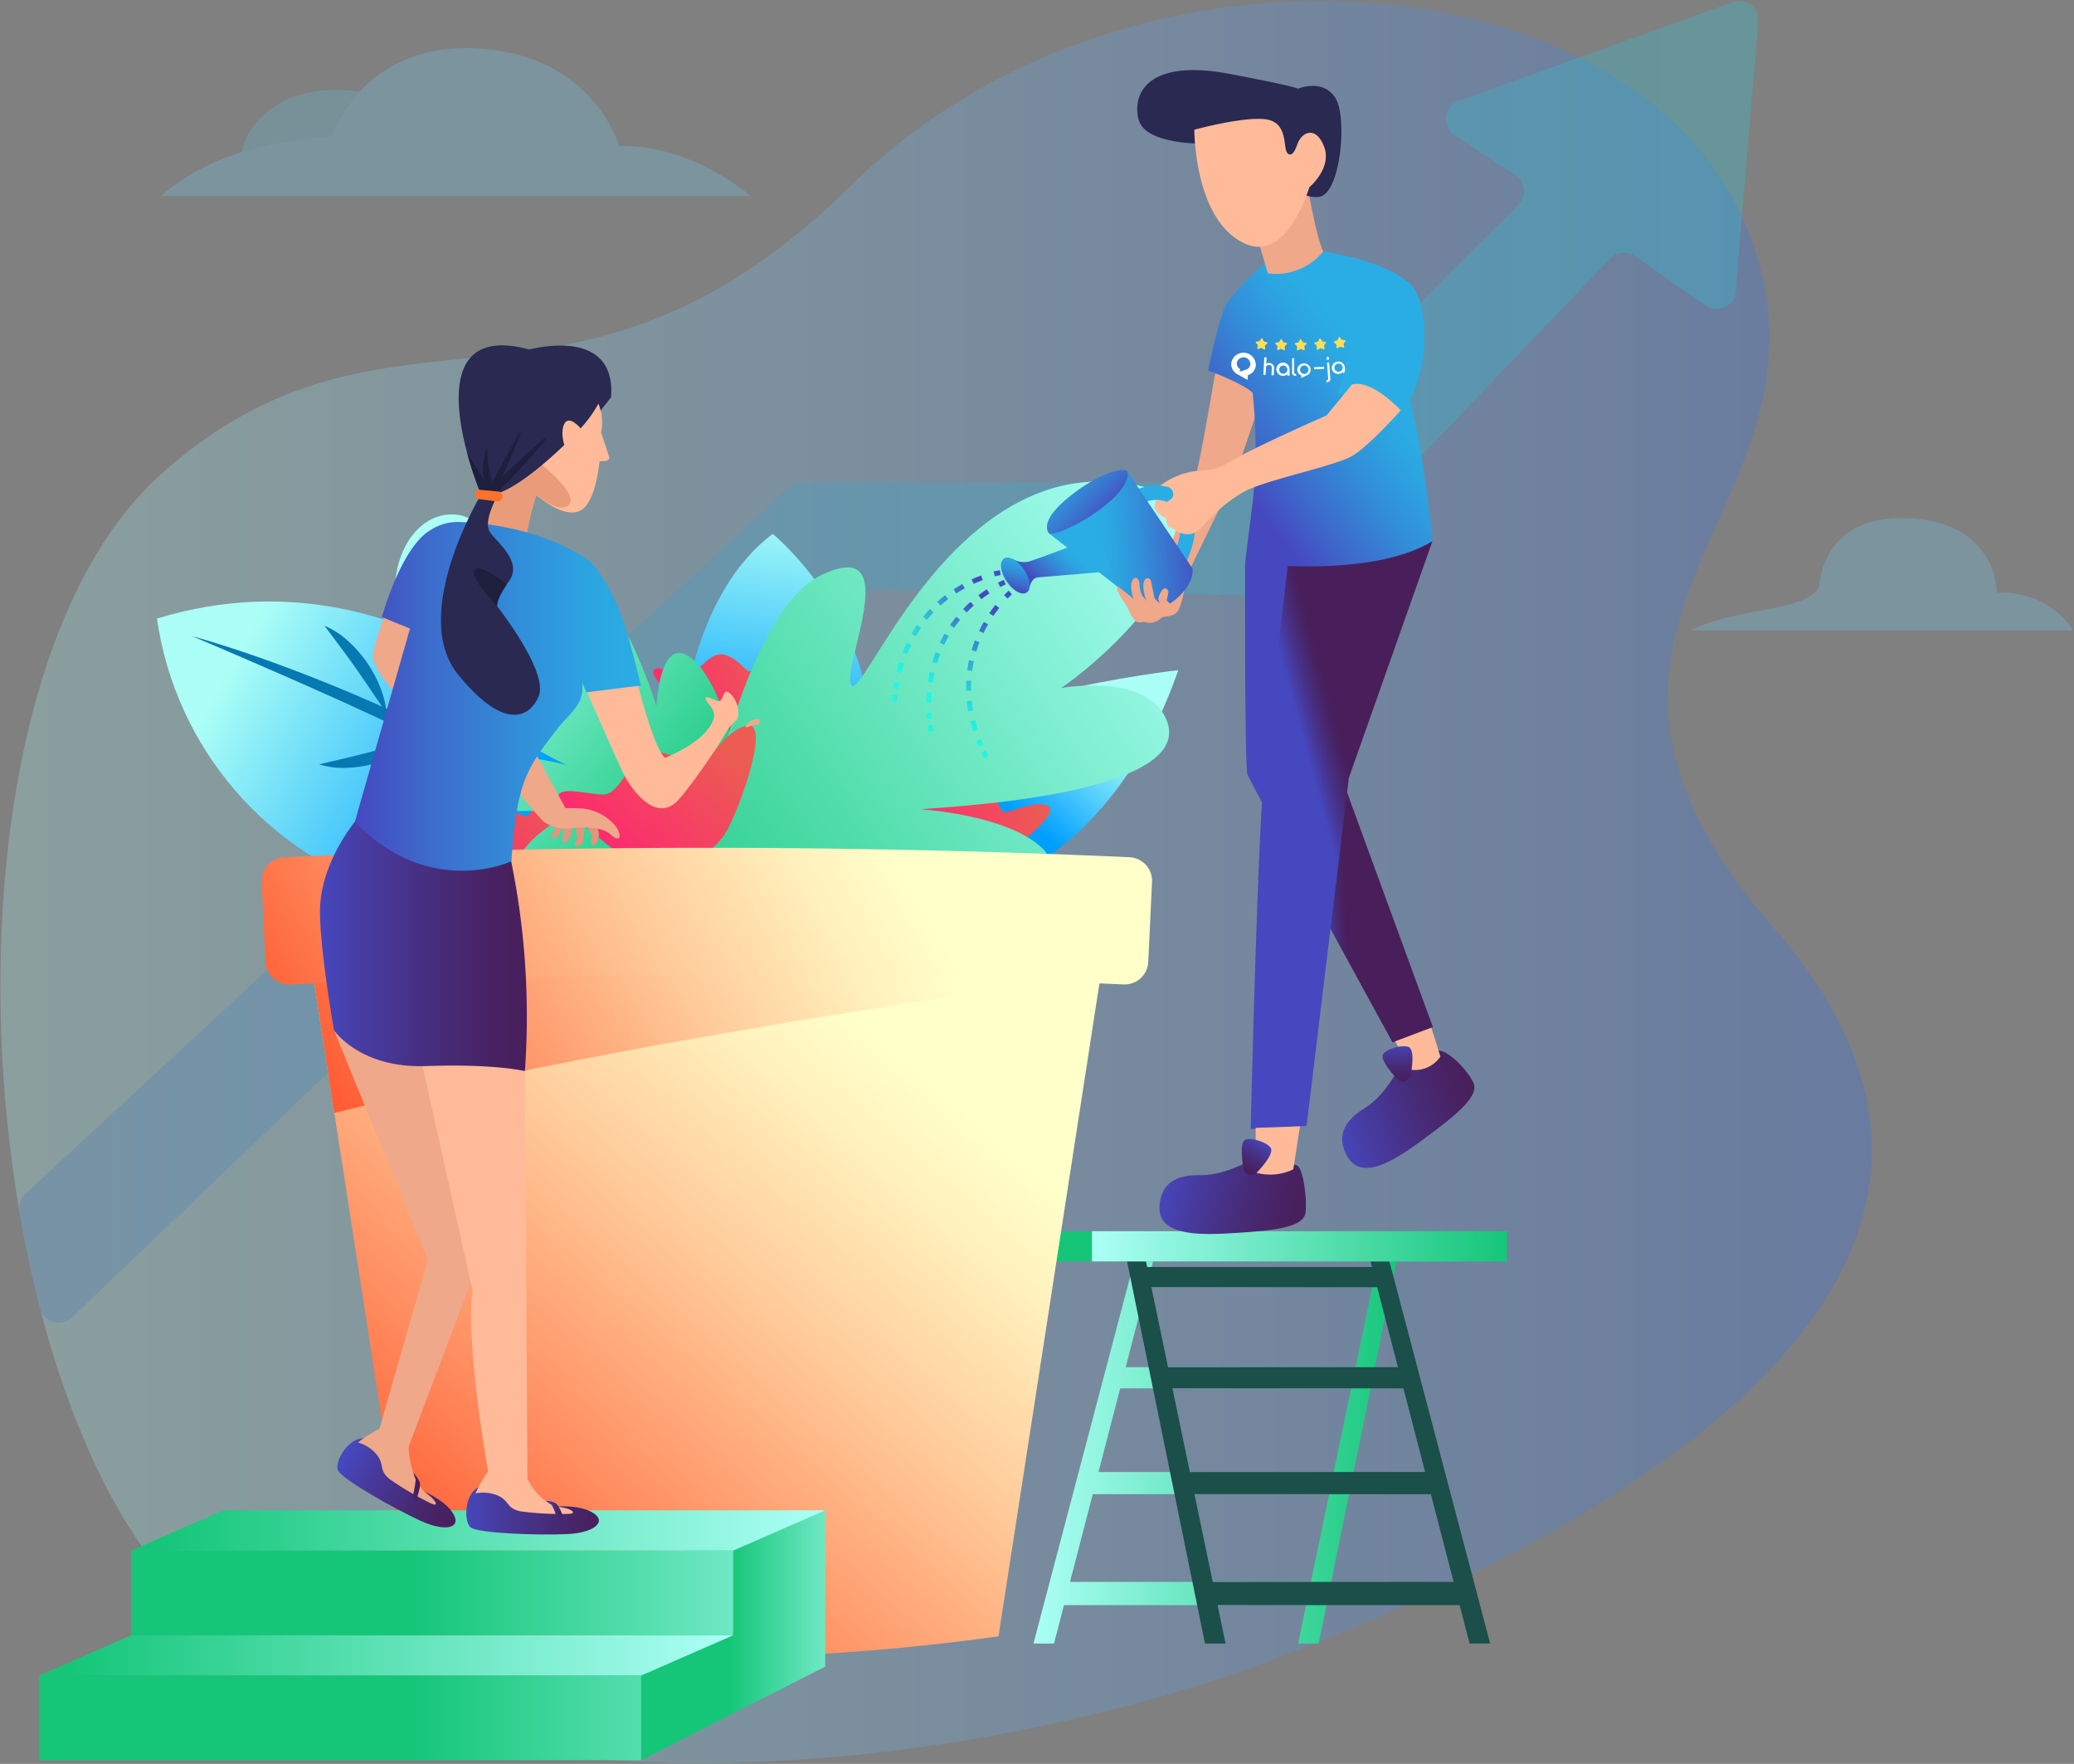<svg xmlns="http://www.w3.org/2000/svg" width="421" height="358" viewBox="0 0 421 358">
    <rect x="0" y="0" width="421" height="358" fill="#808080" stroke="none"/>
    <defs>
        <linearGradient id="a" x1="0%" y1="50%" y2="50%">
            <stop offset="0%" stop-color="#ACFFF6"/>
            <stop offset="20.578%" stop-color="#8CDDF7"/>
            <stop offset="100%" stop-color="#155CFB"/>
        </linearGradient>
        <linearGradient id="b" x1="0%" y1="49.999%" y2="49.999%">
            <stop offset="0%" stop-color="#466EBF"/>
            <stop offset="26.479%" stop-color="#3792CC"/>
            <stop offset="58.039%" stop-color="#28B6D9"/>
            <stop offset="83.677%" stop-color="#1FCDE1"/>
            <stop offset="100%" stop-color="#1CD5E4"/>
        </linearGradient>
        <linearGradient id="c" x1="0%" y1="50%" y2="50%">
            <stop offset="0%" stop-color="#ACFFF6"/>
            <stop offset="14.365%" stop-color="#96F7E4"/>
            <stop offset="100%" stop-color="#15C679"/>
        </linearGradient>
        <linearGradient id="d" x1="-14.109%" x2="1.814%" y1="50%" y2="50%">
            <stop offset="0%" stop-color="#ACFFF6"/>
            <stop offset="14.365%" stop-color="#96F7E4"/>
            <stop offset="100%" stop-color="#15C679"/>
        </linearGradient>
        <linearGradient id="e" x1="0%" y1="50%" y2="50%">
            <stop offset="0%" stop-color="#ACFFF6"/>
            <stop offset="14.365%" stop-color="#96F7E4"/>
            <stop offset="100%" stop-color="#15C679"/>
        </linearGradient>
        <linearGradient id="f" x1="56.792%" x2="50.477%" y1="-7.336%" y2="72.635%">
            <stop offset="0%" stop-color="#ACFFF6"/>
            <stop offset="24.673%" stop-color="#81E7F8"/>
            <stop offset="100%" stop-color="#009EFF"/>
        </linearGradient>
        <linearGradient id="g" x1="15.474%" x2="79.538%" y1="31.381%" y2="64.744%">
            <stop offset="0%" stop-color="#ACFFF6"/>
            <stop offset="24.673%" stop-color="#81E7F8"/>
            <stop offset="100%" stop-color="#009EFF"/>
        </linearGradient>
        <linearGradient id="h" x1="83.253%" x2="48.927%" y1="26.487%" y2="48.303%">
            <stop offset="0%" stop-color="#ACFFF6"/>
            <stop offset="24.673%" stop-color="#81E7F8"/>
            <stop offset="100%" stop-color="#009EFF"/>
        </linearGradient>
        <linearGradient id="i" x1="86.938%" x2=".896%" y1="28.153%" y2="68.064%">
            <stop offset="0%" stop-color="#EC5C53"/>
            <stop offset="100%" stop-color="#FF2274"/>
        </linearGradient>
        <linearGradient id="j" x1="80.394%" x2="21.503%" y1="9.579%" y2="105.12%">
            <stop offset="0%" stop-color="#EC5C53"/>
            <stop offset="100%" stop-color="#FF2274"/>
        </linearGradient>
        <linearGradient id="k" x1="90.478%" x2="-14.998%" y1="37.757%" y2="57.7%">
            <stop offset="0%" stop-color="#EC5C53"/>
            <stop offset="100%" stop-color="#FF2274"/>
        </linearGradient>
        <linearGradient id="l" x1="11.115%" x2="82.558%" y1="29.774%" y2="88.257%">
            <stop offset="0%" stop-color="#ACFFF6"/>
            <stop offset="14.365%" stop-color="#96F7E4"/>
            <stop offset="100%" stop-color="#15C679"/>
        </linearGradient>
        <linearGradient id="m" x1="97.678%" x2="-32.178%" y1="32.053%" y2="94.425%">
            <stop offset="0%" stop-color="#ACFFF6"/>
            <stop offset="14.365%" stop-color="#96F7E4"/>
            <stop offset="100%" stop-color="#15C679"/>
        </linearGradient>
        <linearGradient id="n" x1="73.483%" x2="1.052%" y1="17.035%" y2="94.472%">
            <stop offset="0%" stop-color="#FFFFCA"/>
            <stop offset="11.534%" stop-color="#FFF1BD"/>
            <stop offset="33.502%" stop-color="#FFCB9A"/>
            <stop offset="63.611%" stop-color="#FF8E61"/>
            <stop offset="100%" stop-color="#FF3B15"/>
        </linearGradient>
        <linearGradient id="o" x1="84.431%" x2="10.397%" y1="20.484%" y2="83.101%">
            <stop offset="0%" stop-color="#EC5C53"/>
            <stop offset="100%" stop-color="#FF2274"/>
        </linearGradient>
        <linearGradient id="p" x1="83.032%" x2="-15.832%" y1="43.554%" y2="57.095%">
            <stop offset="0%" stop-color="#FFFFCA"/>
            <stop offset="11.534%" stop-color="#FFF1BD"/>
            <stop offset="33.502%" stop-color="#FFCB9A"/>
            <stop offset="63.611%" stop-color="#FF8E61"/>
            <stop offset="100%" stop-color="#FF3B15"/>
        </linearGradient>
        <linearGradient id="q" x1="74.871%" x2="-20.478%" y1="47.852%" y2="56.326%">
            <stop offset="0%" stop-color="#FFFFCA"/>
            <stop offset="11.534%" stop-color="#FFF1BD"/>
            <stop offset="33.502%" stop-color="#FFCB9A"/>
            <stop offset="63.611%" stop-color="#FF8E61"/>
            <stop offset="100%" stop-color="#FF3B15"/>
        </linearGradient>
        <linearGradient id="r" x1="37.304%" x2="50.725%" y1="52.211%" y2="50.346%">
            <stop offset="0%" stop-color="#4648BF"/>
            <stop offset="24.896%" stop-color="#473A9E"/>
            <stop offset="57.137%" stop-color="#472C7A"/>
            <stop offset="83.329%" stop-color="#482263"/>
            <stop offset="100%" stop-color="#481F5B"/>
        </linearGradient>
        <linearGradient id="s" x1="44.467%" x2="56.576%" y1="51.934%" y2="41.485%">
            <stop offset="0%" stop-color="#4648BF"/>
            <stop offset="24.896%" stop-color="#473A9E"/>
            <stop offset="57.137%" stop-color="#472C7A"/>
            <stop offset="83.329%" stop-color="#482263"/>
            <stop offset="100%" stop-color="#481F5B"/>
        </linearGradient>
        <linearGradient id="t" x1="25.354%" x2="70.174%" y1="81.246%" y2="32.569%">
            <stop offset="0%" stop-color="#4648BF"/>
            <stop offset="25.427%" stop-color="#3D6ACB"/>
            <stop offset="57.44%" stop-color="#328ED9"/>
            <stop offset="83.447%" stop-color="#2CA5E1"/>
            <stop offset="100%" stop-color="#2AADE4"/>
        </linearGradient>
        <linearGradient id="u" x1="76.238%" x2="12.825%" y1="53.571%" y2="1.387%">
            <stop offset="0%" stop-color="#4648BF"/>
            <stop offset="25.427%" stop-color="#3D6ACB"/>
            <stop offset="57.44%" stop-color="#328ED9"/>
            <stop offset="83.447%" stop-color="#2CA5E1"/>
            <stop offset="100%" stop-color="#2AADE4"/>
        </linearGradient>
        <linearGradient id="v" x1="103.259%" x2="32.388%" y1="35.745%" y2="40.152%">
            <stop offset="0%" stop-color="#4648BF"/>
            <stop offset="25.427%" stop-color="#3D6ACB"/>
            <stop offset="57.44%" stop-color="#328ED9"/>
            <stop offset="83.447%" stop-color="#2CA5E1"/>
            <stop offset="100%" stop-color="#2AADE4"/>
        </linearGradient>
        <linearGradient id="w" x1="14.662%" x2="65.129%" y1="70.435%" y2="42.667%">
            <stop offset="0%" stop-color="#4648BF"/>
            <stop offset="25.427%" stop-color="#3D6ACB"/>
            <stop offset="57.44%" stop-color="#328ED9"/>
            <stop offset="83.447%" stop-color="#2CA5E1"/>
            <stop offset="100%" stop-color="#2AADE4"/>
        </linearGradient>
        <linearGradient id="x" x1="40.807%" x2="60.102%" y1="88.373%" y2="7.686%">
            <stop offset="0%" stop-color="#4648BF"/>
            <stop offset="25.427%" stop-color="#3D6ACB"/>
            <stop offset="57.44%" stop-color="#328ED9"/>
            <stop offset="83.447%" stop-color="#2CA5E1"/>
            <stop offset="100%" stop-color="#2AADE4"/>
        </linearGradient>
        <linearGradient id="y" x1="3.756%" x2="99.512%" y1="44.36%" y2="55.93%">
            <stop offset="0%" stop-color="#4648BF"/>
            <stop offset="24.896%" stop-color="#473A9E"/>
            <stop offset="57.137%" stop-color="#472C7A"/>
            <stop offset="83.329%" stop-color="#482263"/>
            <stop offset="100%" stop-color="#481F5B"/>
        </linearGradient>
        <linearGradient id="z" x1="63.31%" x2="16.986%" y1="3.052%" y2="88.593%">
            <stop offset="0%" stop-color="#4648BF"/>
            <stop offset="24.896%" stop-color="#473A9E"/>
            <stop offset="57.137%" stop-color="#472C7A"/>
            <stop offset="83.329%" stop-color="#482263"/>
            <stop offset="100%" stop-color="#481F5B"/>
        </linearGradient>
        <linearGradient id="A" x1="-3.173%" x2="99.654%" y1="65.506%" y2="33.216%">
            <stop offset="0%" stop-color="#4648BF"/>
            <stop offset="24.896%" stop-color="#473A9E"/>
            <stop offset="57.137%" stop-color="#472C7A"/>
            <stop offset="83.329%" stop-color="#482263"/>
            <stop offset="100%" stop-color="#481F5B"/>
        </linearGradient>
        <linearGradient id="B" x1="50.15%" x2="49.706%" y1="-3.02%" y2="100.747%">
            <stop offset="0%" stop-color="#4648BF"/>
            <stop offset="24.896%" stop-color="#473A9E"/>
            <stop offset="57.137%" stop-color="#472C7A"/>
            <stop offset="83.329%" stop-color="#482263"/>
            <stop offset="100%" stop-color="#481F5B"/>
        </linearGradient>
        <linearGradient id="C" x1="0%" x2="100.116%" y1="50%" y2="50%">
            <stop offset="0%" stop-color="#4648BF"/>
            <stop offset="24.896%" stop-color="#473A9E"/>
            <stop offset="57.137%" stop-color="#472C7A"/>
            <stop offset="83.329%" stop-color="#482263"/>
            <stop offset="100%" stop-color="#481F5B"/>
        </linearGradient>
        <linearGradient id="D" x1="0%" y1="49.991%" y2="49.991%">
            <stop offset="0%" stop-color="#4648BF"/>
            <stop offset="25.427%" stop-color="#3D6ACB"/>
            <stop offset="57.44%" stop-color="#328ED9"/>
            <stop offset="83.447%" stop-color="#2CA5E1"/>
            <stop offset="100%" stop-color="#2AADE4"/>
        </linearGradient>
        <linearGradient id="E" x1="130.797%" x2="53.878%" y1="50.001%" y2="50.001%">
            <stop offset="0%" stop-color="#ACFFF6"/>
            <stop offset="14.365%" stop-color="#96F7E4"/>
            <stop offset="100%" stop-color="#15C679"/>
        </linearGradient>
        <linearGradient id="F" x1="99.173%" x2="4.765%" y1="50.005%" y2="50.005%">
            <stop offset="0%" stop-color="#ACFFF6"/>
            <stop offset="14.365%" stop-color="#96F7E4"/>
            <stop offset="100%" stop-color="#15C679"/>
        </linearGradient>
        <linearGradient id="G" x1="99.173%" x2="4.765%" y1="49.999%" y2="49.999%">
            <stop offset="0%" stop-color="#ACFFF6"/>
            <stop offset="14.365%" stop-color="#96F7E4"/>
            <stop offset="100%" stop-color="#15C679"/>
        </linearGradient>
        <linearGradient id="H" x1="0%" y1="50%" y2="50%">
            <stop offset="0%" stop-color="#4648BF"/>
            <stop offset="24.896%" stop-color="#473A9E"/>
            <stop offset="57.137%" stop-color="#472C7A"/>
            <stop offset="83.329%" stop-color="#482263"/>
            <stop offset="100%" stop-color="#481F5B"/>
        </linearGradient>
        <linearGradient id="I" x1="3.835%" x2="103.371%" y1="31.259%" y2="70.082%">
            <stop offset="0%" stop-color="#4648BF"/>
            <stop offset="24.896%" stop-color="#473A9E"/>
            <stop offset="57.137%" stop-color="#472C7A"/>
            <stop offset="83.329%" stop-color="#482263"/>
            <stop offset="100%" stop-color="#481F5B"/>
        </linearGradient>
        <linearGradient id="J" x1="0%" y1="50.038%" y2="50.038%">
            <stop offset="0%" stop-color="#4648BF"/>
            <stop offset="24.896%" stop-color="#473A9E"/>
            <stop offset="57.137%" stop-color="#472C7A"/>
            <stop offset="83.329%" stop-color="#482263"/>
            <stop offset="100%" stop-color="#481F5B"/>
        </linearGradient>
        <linearGradient id="K" x1="-111.84%" x2="60.632%" y1="50%" y2="50%">
            <stop offset="0%" stop-color="#4648BF"/>
            <stop offset="24.896%" stop-color="#473A9E"/>
            <stop offset="57.137%" stop-color="#472C7A"/>
            <stop offset="83.329%" stop-color="#482263"/>
            <stop offset="100%" stop-color="#481F5B"/>
        </linearGradient>
        <linearGradient id="L" x1="130.797%" x2="53.878%" y1="50%" y2="50%">
            <stop offset="0%" stop-color="#ACFFF6"/>
            <stop offset="14.365%" stop-color="#96F7E4"/>
            <stop offset="100%" stop-color="#15C679"/>
        </linearGradient>
        <linearGradient id="M" x1="106.501%" x2="-2104.599%" y1="16.407%" y2="1294.506%">
            <stop offset="0%" stop-color="#4648BF"/>
            <stop offset="24.368%" stop-color="#3B80CB"/>
            <stop offset="49.306%" stop-color="#31B3D6"/>
            <stop offset="71.147%" stop-color="#29D7DD"/>
            <stop offset="88.782%" stop-color="#25EEE2"/>
            <stop offset="100%" stop-color="#23F6E4"/>
        </linearGradient>
        <linearGradient id="N" x1="101.119%" x2="3.47%" y1="10.404%" y2="82.905%">
            <stop offset="0%" stop-color="#4648BF"/>
            <stop offset="24.368%" stop-color="#3B80CB"/>
            <stop offset="49.306%" stop-color="#31B3D6"/>
            <stop offset="71.147%" stop-color="#29D7DD"/>
            <stop offset="88.782%" stop-color="#25EEE2"/>
            <stop offset="100%" stop-color="#23F6E4"/>
        </linearGradient>
        <linearGradient id="O" x1="2199.993%" x2="-11.107%" y1="-1193.482%" y2="84.616%">
            <stop offset="0%" stop-color="#4648BF"/>
            <stop offset="24.368%" stop-color="#3B80CB"/>
            <stop offset="49.306%" stop-color="#31B3D6"/>
            <stop offset="71.147%" stop-color="#29D7DD"/>
            <stop offset="88.782%" stop-color="#25EEE2"/>
            <stop offset="100%" stop-color="#23F6E4"/>
        </linearGradient>
        <linearGradient id="P" x1="97.327%" x2="-1763.181%" y1="4.464%" y2="1750.794%">
            <stop offset="0%" stop-color="#4648BF"/>
            <stop offset="24.368%" stop-color="#3B80CB"/>
            <stop offset="49.306%" stop-color="#31B3D6"/>
            <stop offset="71.147%" stop-color="#29D7DD"/>
            <stop offset="88.782%" stop-color="#25EEE2"/>
            <stop offset="100%" stop-color="#23F6E4"/>
        </linearGradient>
        <linearGradient id="Q" x1="72.262%" x2="29.638%" y1="3.56%" y2="89.618%">
            <stop offset="0%" stop-color="#4648BF"/>
            <stop offset="24.368%" stop-color="#3B80CB"/>
            <stop offset="49.306%" stop-color="#31B3D6"/>
            <stop offset="71.147%" stop-color="#29D7DD"/>
            <stop offset="88.782%" stop-color="#25EEE2"/>
            <stop offset="100%" stop-color="#23F6E4"/>
        </linearGradient>
        <linearGradient id="R" x1="1858.917%" x2="-1.591%" y1="-1648.761%" y2="97.569%">
            <stop offset="0%" stop-color="#4648BF"/>
            <stop offset="24.368%" stop-color="#3B80CB"/>
            <stop offset="49.306%" stop-color="#31B3D6"/>
            <stop offset="71.147%" stop-color="#29D7DD"/>
            <stop offset="88.782%" stop-color="#25EEE2"/>
            <stop offset="100%" stop-color="#23F6E4"/>
        </linearGradient>
        <linearGradient id="S" x1="80.842%" x2="-1145.155%" y1="-7.896%" y2="2226.5%">
            <stop offset="0%" stop-color="#4648BF"/>
            <stop offset="24.368%" stop-color="#3B80CB"/>
            <stop offset="49.306%" stop-color="#31B3D6"/>
            <stop offset="71.147%" stop-color="#29D7DD"/>
            <stop offset="88.782%" stop-color="#25EEE2"/>
            <stop offset="100%" stop-color="#23F6E4"/>
        </linearGradient>
        <linearGradient id="T" x1="56.723%" x2="45.358%" y1="-3.829%" y2="96.866%">
            <stop offset="0%" stop-color="#4648BF"/>
            <stop offset="24.368%" stop-color="#3B80CB"/>
            <stop offset="49.306%" stop-color="#31B3D6"/>
            <stop offset="71.147%" stop-color="#29D7DD"/>
            <stop offset="88.782%" stop-color="#25EEE2"/>
            <stop offset="100%" stop-color="#23F6E4"/>
        </linearGradient>
        <linearGradient id="U" x1="1241.741%" x2="15.745%" y1="-2123.251%" y2="111.145%">
            <stop offset="0%" stop-color="#4648BF"/>
            <stop offset="24.368%" stop-color="#3B80CB"/>
            <stop offset="49.306%" stop-color="#31B3D6"/>
            <stop offset="71.147%" stop-color="#29D7DD"/>
            <stop offset="88.782%" stop-color="#25EEE2"/>
            <stop offset="100%" stop-color="#23F6E4"/>
        </linearGradient>
    </defs>
    <g fill="none" fill-rule="evenodd">
        <path d="M-14-4h447v363H-14z"/>
        <path fill="url(#a)" fill-rule="nonzero" d="M259.572 336.435C196.654 360.537 78.66 375.125 32.9 319.309c-9.75-11.886-17.503-28.466-23.02-47.38a235.775 235.775 0 0 1-6.291-28.175c-9.101-55.917-.903-120.842 29.31-147.71 46.599-41.443 83.04-2.537 139.82-58.353C213.737-2.636 279.083-8.98 320.508 11.673c14.834 7.383 26.604 18.242 33.086 32.246.458 1.003.903 2.03 1.31 3.07 22.028 55.817-50.437 77.61 5.084 141.24 62.919 72.093-37.497 124.103-100.416 148.206z" opacity=".25"/>
        <path fill="url(#b)" fill-rule="nonzero" d="M351.714.43a3.913 3.913 0 0 1 3.704.574 3.896 3.896 0 0 1 1.515 3.422l-3.339 39.493-1.293 15.226a3.9 3.9 0 0 1-2.242 3.204 3.913 3.913 0 0 1-3.9-.346l-14.246-10.012a3.913 3.913 0 0 0-5.073.493l-64.449 67.256a3.91 3.91 0 0 1-2.885 1.204l-88.575-1.406a3.911 3.911 0 0 0-2.765 1.083L14.626 267.393a3.915 3.915 0 0 1-3.77.941 3.906 3.906 0 0 1-2.721-2.767 239.709 239.709 0 0 1-4.201-19.73 3.909 3.909 0 0 1 1.203-3.516L159.939 98.988a3.911 3.911 0 0 1 2.657-1.041H250.1a3.91 3.91 0 0 0 2.762-1.142l55.337-55.227a3.895 3.895 0 0 0-.599-6.004l-12.336-8.187a3.896 3.896 0 0 1 .836-6.914l24.409-8.8L351.714.43z" opacity=".25"/>
        <path fill="#6ED2F9" fill-rule="nonzero" d="M343.042 127.968h77.751s-4.185-8.033-15.454-7.712c0 0 .268-14.407-18.35-15.101-17.225-.643-17.708 13.655-17.708 13.655-1.246 5.224-17.455 4.504-26.239 9.158z" opacity=".25"/>
        <path fill="url(#c)" fill-rule="nonzero" d="M215.979 325.772h49.139l-1.624 7.8h4.174l16.876-82.774h-3.817l-1.323 6.354h-45.629l1.648-6.354h-3.817l-21.824 82.774h4.174l2.023-7.8zm11.41-43.996h46.888l-3.536 16.986h-47.757l4.405-16.986zm51.16-20.52l-3.378 16.227h-46.668l4.208-16.228h45.839zm-61.348 59.802l4.617-17.8h47.987l-3.706 17.8h-48.898z"/>
        <path fill="#1B4F4A" fill-rule="nonzero" d="M298.313 333.572h4.174l-21.824-82.774h-3.817l1.647 6.354h-45.628l-1.323-6.354h-3.817l16.876 82.774h4.174l-1.624-7.8h49.14l2.022 7.8zm-9.028-34.81h-47.757l-3.536-16.986h46.888l4.405 16.986zm-9.727-37.507l4.208 16.228h-46.668l-3.379-16.228h45.839zm-33.388 59.803l-3.706-17.8h47.987l4.617 17.8H246.17z"/>
        <path fill="url(#d)" fill-rule="nonzero" d="M212.786 249.886h84.246v6.127h-84.246z"/>
        <path fill="url(#e)" fill-rule="nonzero" d="M221.668 249.886h84.246v6.127h-84.246z"/>
        <path fill="url(#f)" fill-rule="nonzero" d="M138.387 148.037s1.68-27.104 18.479-39.678c0 0 19.878 16.207 19.878 41.354 0 25.148-38.357-1.676-38.357-1.676z"/>
        <path fill="url(#g)" fill-rule="nonzero" d="M124.669 158.236s-37.798-49.458-92.813-32.692c3.787 26.27 22.442 47.991 47.876 55.744 44.097 14.25 44.937-23.052 44.937-23.052z"/>
        <path fill="#0679B2" fill-rule="nonzero" d="M38.995 129.106c7.792 2.185 15.428 4.88 22.973 7.796a321.255 321.255 0 0 1 22.29 9.613c7.277 3.551 14.47 7.298 21.384 11.53a143.38 143.38 0 0 1 19.657 14.232c-6.71-4.52-13.617-8.628-20.644-12.536-1.778-.94-3.55-1.89-5.313-2.852-1.761-.966-3.578-1.835-5.363-2.758l-2.679-1.383-2.707-1.33c-1.81-.878-3.604-1.784-5.425-2.638l-5.449-2.594-5.485-2.52c-1.82-.863-3.66-1.676-5.499-2.498l-5.518-2.46a1779.407 1779.407 0 0 0-22.222-9.602z"/>
        <path fill="#0679B2" fill-rule="nonzero" d="M65.873 127.01a16.22 16.22 0 0 1 4.739 3.05 24.662 24.662 0 0 1 3.738 4.202 24.928 24.928 0 0 1 2.707 4.92 19.378 19.378 0 0 1 1.415 5.432c-1.178-1.498-2.13-3.028-3.163-4.502-.983-1.5-2.016-2.943-3.019-4.402a187.46 187.46 0 0 0-3.13-4.316l-3.287-4.383zM88.764 135.67a8.433 8.433 0 0 1 3.048 3.415 15.65 15.65 0 0 1 1.489 4.108c.306 1.412.433 2.856.375 4.299a12.695 12.695 0 0 1-.928 4.39 16.012 16.012 0 0 1-2.035-3.932 28.228 28.228 0 0 1-1.139-3.958 35.986 35.986 0 0 1-.614-4.016c-.136-1.373-.152-2.73-.196-4.306zM64.788 155.13l5.34-1.251c1.741-.419 3.464-.835 5.178-1.298 1.708-.476 3.429-.919 5.147-1.437 1.74-.467 3.455-1.03 5.323-1.421a19.447 19.447 0 0 1-4.582 3.255 25.024 25.024 0 0 1-5.242 2.033c-1.82.485-3.688.76-5.57.822a16.246 16.246 0 0 1-5.594-.703zM82.882 164.942c1.753-.665 3.29-1.271 4.812-1.885a169.93 169.93 0 0 0 4.436-1.863c1.442-.677 2.92-1.296 4.412-2.011.777-.306 1.5-.718 2.322-1.024.823-.374 1.667-.699 2.53-.972a12.909 12.909 0 0 1-3.16 4.466 16.378 16.378 0 0 1-4.566 3.022 15.814 15.814 0 0 1-5.357 1.3 10.257 10.257 0 0 1-5.43-1.033z"/>
        <path fill="url(#h)" fill-rule="nonzero" d="M200.263 179.611s25.198-4.47 38.917-43.59c0 0-46.757 5.03-64.955 21.516-18.199 16.486 26.038 22.074 26.038 22.074z"/>
        <path fill="url(#i)" fill-rule="nonzero" d="M141.373 147.954s-9.279-10.283-8.764-11.741c.514-1.459 3.732.327 6.102.925 2.37.598 4.82-4.489 7.632-4.344 2.812.144 4.791 3.18 5.724 3.462.934.28 5.275-4.845 8.234-4.32 2.96.523-4.558 12.676-6.763 14.39-6.89 5.354-12.165 1.628-12.165 1.628z"/>
        <path fill="url(#j)" fill-rule="nonzero" d="M101.955 180.658s-12.66-5.645-12.782-7.186c-.122-1.542 3.545-1.212 5.954-1.624 2.41-.412 2.583-6.054 5.212-7.06 2.629-1.005 5.672.97 6.639.849.967-.121 2.853-6.563 5.771-7.282 2.918-.718.984 13.433-.336 15.892-4.122 7.683-10.458 6.411-10.458 6.411z"/>
        <path fill="url(#k)" fill-rule="nonzero" d="M189.435 171.91s-5.015-12.902-4.015-14.083c1-1.181 3.373 1.629 5.375 3.028 2.003 1.399 6.104-2.488 8.68-1.356 2.578 1.13 3.348 4.671 4.12 5.265.773.593 6.655-2.66 9.234-1.121 2.58 1.538-8.772 10.235-11.442 11.055-8.347 2.564-11.952-2.788-11.952-2.788z"/>
        <path fill="url(#l)" fill-rule="nonzero" d="M152.386 176.968s-1.567-32.016-10.711-42.113c-7.628-8.422-8.44 8.423-8.44 8.423s-8.439-27.697-16.229-21.704c-5.35 4.115-2.921 13.605-2.921 13.605s-10.062-30.45-22.072-30.774c-12.01-.324-18.015 21.704-2.76 34.014 15.256 12.31 25.806 16.845 25.806 16.845s-19.476-5.507-26.941 2.915c-7.466 8.423 29.213 6.155 29.213 6.155s-11.685 4.86-13.308 12.958c-1.623 8.098 48.363-.324 48.363-.324z"/>
        <path fill="url(#m)" fill-rule="nonzero" d="M140.347 180.45s8.96-55.326 26.318-63.708c17.359-8.383 3.92 19 6.16 22.353 2.24 3.354 19.038-42.471 51.516-41.354 32.477 1.118 7.28 30.737-8.96 41.913 0 0 17.01-3.213 21.279 6.148 6.951 15.24-42.557 17.882-49.836 18.441 0 0 18.478 1.118 25.198 8.383 6.72 7.265-71.675 7.824-71.675 7.824z"/>
        <path fill="url(#n)" fill-rule="nonzero" d="M224.718 189.605l-1.31 8.465-20.726 134.05c-39.63 5.435-79.111 6.052-118.383 0L67.87 225.869l-5.612-36.264a1532.477 1532.477 0 0 1 162.46 0z"/>
        <path fill="url(#o)" fill-rule="nonzero" d="M129.45 176.107s-16.51-12.092-16.206-14.356c.305-2.263 5.497-.644 9.104-.49 3.607.156 5.621-7.934 9.73-8.568 4.11-.633 7.885 3.166 9.32 3.292 1.434.127 6.17-8.585 10.608-8.714 4.437-.128-2.78 19.699-5.454 22.837-8.354 9.807-17.102 5.999-17.102 5.999z"/>
        <path fill="url(#p)" fill-rule="nonzero" d="M224.718 189.605l-1.31 8.465c-30.236 3.999-98.29 13.792-155.54 27.799l-5.61-36.264a1532.477 1532.477 0 0 1 162.46 0z"/>
        <path fill="url(#q)" fill-rule="nonzero" d="M228.07 199.796a1900.928 1900.928 0 0 0-169.163 0 4.796 4.796 0 0 1-5.014-4.558L53.126 179a4.796 4.796 0 0 1 1.25-3.461 4.815 4.815 0 0 1 3.336-1.563 1926.912 1926.912 0 0 1 171.553 0 4.815 4.815 0 0 1 3.336 1.563 4.796 4.796 0 0 1 1.25 3.46l-.768 16.238a4.796 4.796 0 0 1-5.013 4.558z"/>
        <path fill="url(#r)" fill-rule="nonzero" d="M252.748 114.197s-.132 41.133.465 42.936c.598 1.802 29.477 54.457 29.477 54.457l8.188-3.104-20.35-55.61 7.149-40.863-24.929 2.184z"/>
        <path fill="url(#s)" fill-rule="nonzero" d="M261.439 114.545s-2.968 25.3-4.572 39.058c-1.603 13.759-2.98 75.528-2.98 75.528l11.33-.604 8.586-70.657 16.963-48.03-29.327 4.705z"/>
        <path fill="#EFA889" fill-rule="nonzero" d="M247.064 73.44s-3.737 22.11-4.414 23.251c-.677 1.14-7.686 21.89-7.686 21.89l4.385 1.485s10.08-20.79 10.75-22.053c.671-1.263 6.604-19.132 6.604-19.132l-9.639-5.44z"/>
        <path fill="url(#t)" fill-rule="nonzero" d="M258.866 51.475s-8.382 7.32-10.015 10.517c-1.633 3.196-3.6 13.203-3.6 13.203s7.278 2.68 9.018 4.552c.803 7.342.814 14.749.033 22.093-.656 4.934-1.554 12.357-1.554 12.357s25.152 3.448 38.018-4.356c0 0-2.512-28.59-8.226-38.841a137.099 137.099 0 0 0-13.972-19.796l-9.702.271z"/>
        <g fill-rule="nonzero">
            <path fill="#FFDE55" d="M260.199 68.895c.093.172.187.343.282.514a.136.136 0 0 0 .089.066c.192.044.385.088.578.13a.134.134 0 0 1 .07.223c-.135.143-.27.285-.407.427a.133.133 0 0 0-.036.104l.054.582a.138.138 0 0 1-.197.134 96.96 96.96 0 0 1-.543-.252.142.142 0 0 0-.113-.003c-.185.075-.37.15-.555.223a.138.138 0 0 1-.19-.143l.083-.579a.131.131 0 0 0-.031-.106c-.129-.148-.257-.297-.384-.447a.134.134 0 0 1 .081-.219c.195-.032.39-.066.584-.1a.137.137 0 0 0 .092-.062c.103-.165.206-.331.308-.498a.136.136 0 0 1 .235.006zM256.263 68.717l.26.525c.018.034.049.06.086.07l.573.154a.134.134 0 0 1 .06.225c-.14.137-.281.274-.423.41a.133.133 0 0 0-.041.102l.03.584a.137.137 0 0 1-.202.125c-.178-.09-.356-.182-.533-.274a.143.143 0 0 0-.114-.007 104.8 104.8 0 0 1-.564.2.138.138 0 0 1-.184-.152l.107-.574a.135.135 0 0 0-.027-.107 64 64 0 0 1-.366-.463.134.134 0 0 1 .09-.215l.59-.076a.135.135 0 0 0 .094-.058l.329-.485a.136.136 0 0 1 .235.016zM264.135 68.91c.1.168.201.335.303.502.02.034.053.057.092.063l.582.106a.134.134 0 0 1 .079.22 80.81 80.81 0 0 1-.388.443.131.131 0 0 0-.032.106l.078.579a.137.137 0 0 1-.19.141c-.186-.075-.37-.152-.554-.228a.141.141 0 0 0-.113.001c-.181.083-.363.165-.545.246a.138.138 0 0 1-.195-.135l.06-.582a.13.13 0 0 0-.036-.104 84.344 84.344 0 0 1-.403-.431.133.133 0 0 1 .072-.222l.58-.124a.136.136 0 0 0 .089-.066l.286-.51a.136.136 0 0 1 .235-.004zM268.066 68.764l.323.488a.136.136 0 0 0 .094.06l.586.081a.135.135 0 0 1 .088.217 97.75 97.75 0 0 1-.369.458.137.137 0 0 0-.028.107l.103.575a.137.137 0 0 1-.185.15 84.552 84.552 0 0 1-.562-.206.142.142 0 0 0-.113.006c-.177.09-.355.18-.534.269a.138.138 0 0 1-.2-.128l.035-.583a.131.131 0 0 0-.04-.103l-.42-.414a.133.133 0 0 1 .063-.225l.573-.148a.135.135 0 0 0 .086-.069c.09-.174.178-.348.266-.522a.136.136 0 0 1 .234-.013zM271.986 68.454l.343.475a.135.135 0 0 0 .097.055l.588.058a.134.134 0 0 1 .098.212l-.35.474a.131.131 0 0 0-.023.108l.126.57a.137.137 0 0 1-.179.157c-.19-.06-.38-.12-.57-.182a.142.142 0 0 0-.112.01c-.173.098-.348.195-.522.29a.138.138 0 0 1-.206-.118l.01-.584a.133.133 0 0 0-.043-.102c-.146-.131-.292-.263-.437-.396a.134.134 0 0 1 .054-.227l.566-.171a.136.136 0 0 0 .084-.073l.243-.533a.136.136 0 0 1 .233-.023z"/>
            <path fill="#FFF" d="M254.921 74.153a2.51 2.51 0 0 0-2.259-2.552 2.512 2.512 0 0 0-2.725 2.049 2.321 2.321 0 0 0 1.378 2.37h-.001c.634.367 1.274.728 1.92 1.084l.084-.964a2.293 2.293 0 0 0 1.603-1.987zm-2.113.91c-.377.127-.756.252-1.137.375l.055-.53a1.277 1.277 0 0 1-.657-1.243 1.38 1.38 0 0 1 2.74.277 1.282 1.282 0 0 1-1 1.12zM266.762 74.957l-.018-.42c.677-.028 1.353-.063 2.03-.105l.026.42c-.68.042-1.358.077-2.038.105zM258.189 73.851a1.138 1.138 0 0 0-1.155-.048l.068-1.256a97.233 97.233 0 0 1-.456-.026 1410.535 1410.535 0 0 0-.205 3.548c.157.01.315.018.472.027l.004-.08A212734.17 212734.17 0 0 1 257 74.45a.6.6 0 0 1 .608-.39c.313.015.56.27.554.431a744.087 744.087 0 0 1-.065 1.59l-.003.072.472.02.02-.554.04-1.109a.99.99 0 0 0-.437-.66zM262.712 75.641l-.01-2.944h-.42c-.002 1.005-.003 2.01-.003 3.016 0 .286.325.585.822.582l-.003-.39c-.198.002-.385-.09-.386-.264zM269.609 76.914c-.08-1.106-.158-2.21-.236-3.316l.424-.03.256 3.388c.021.284-.284.605-.788.638l-.026-.389c.2-.013.382-.116.37-.291zM266.052 74.998a1.362 1.362 0 0 0-2.718.058c.013.503.325.95.794 1.135l.01.523c.358-.165.714-.333 1.069-.502a1.26 1.26 0 0 0 .845-1.214zm-1.338.898a.863.863 0 1 1 .902-.883.893.893 0 0 1-.902.883zM261.775 75.022a1.347 1.347 0 0 0-2.252-1.079 1.34 1.34 0 0 0 .886 2.331 1.4 1.4 0 0 0 .906-.3l-.003.27.457.004.007-1.226h-.001zm-1.358.832a.834.834 0 1 1 .907-.836v.044a.86.86 0 0 1-.907.792zM272.993 74.484a1.346 1.346 0 0 0-2.67.26 1.295 1.295 0 0 0 1.453 1.136c.327-.028.633-.169.866-.4l.027.27.454-.047-.13-1.219zm-1.256.977a.835.835 0 1 1 .808-.931l.004.044a.86.86 0 0 1-.812.887zM278.313 73.789a1.347 1.347 0 0 0-2.654.401 1.294 1.294 0 0 0 1.512 1.057c.325-.045.623-.202.844-.445l.041.267.452-.07-.195-1.21zm-1.203 1.042a.835.835 0 1 1 .757-.973l.007.044a.859.859 0 0 1-.764.93zM269.755 73.003l-.422.03-.039-.553.42-.03.04.553zM274.513 74.097l-.283.034v.001a.297.297 0 0 1-.325-.413.296.296 0 0 1 .256-.173v.002c.324-.038.647-.077.971-.118l-.055-.428c-.322.041-.645.08-.967.118a.727.727 0 0 0-.537 1.173c.168.213.441.315.708.265l.284-.034a.297.297 0 0 1 .33.412.296.296 0 0 1-.258.173v-.001c-.328.039-.656.076-.983.112l.047.428c.33-.036.659-.074.988-.113a.755.755 0 0 0 .69-.815.763.763 0 0 0-.866-.623z"/>
        </g>
        <path fill="#2AADE4" fill-rule="nonzero" d="M267.892 51.22l.708-.181s13.13 1.755 18.088 7.056c3.09 3.305 4.73 19.47-4.318 28.134 0 0-5.529-5.27-10.832-6.297 0 0 3.694-10.67 3.432-15.567-.262-4.896-7.078-13.146-7.078-13.146z"/>
        <path fill="#EFA889" fill-rule="nonzero" d="M264.965 35.193s2.073 12.696 3.635 15.846a12.447 12.447 0 0 1-11.242 4.444l-2.407-8.218 10.014-12.072z"/>
        <path fill="#292951" fill-rule="nonzero" d="M244.8 29.148s-12.442.417-13.715-4.998c-1.274-5.415 2.216-12.23 18.45-9.166 13.526 2.552 13.937 3.022 13.937 3.022s4.97-2.146 7.558 1.807c2.59 3.954 1.052 19.666-3.269 20.141-4.32.476-6.51-3.663-6.51-3.663L244.8 29.148z"/>
        <path fill="#FB9" fill-rule="nonzero" d="M236.342 105.03s-1.734-.832-1.964-2.068a2.858 2.858 0 0 1 1.005-2.304l2.52.357-1.56 4.015z"/>
        <path fill="#FB9" fill-rule="nonzero" d="M241.446 96.175l-1.078-.043a14.94 14.94 0 0 0-4.91 2.476c-2.114 1.889.64 2.769.64 2.769l3.852-1.944 1.496-3.258zM252.857 49.504c8.452 3.701 12.915-11.49 12.915-11.49s4.68-3.9 3.002-8.26c-1.62-4.208-4.49-3.096-5.436-.448-.196.542-.919 2.75-1.952 1.823s.176-5.902-3.973-6.826c-4.149-.925-14.978 2.025-14.978 2.025s-.073 18.58 10.422 23.176z"/>
        <path fill="#2AADE4" fill-rule="nonzero" d="M240.734 114.233l-2.639-1.312c.921-1.856 2.797-7.242.438-9.82-2.74-2.993-6.685-1.003-6.851-.917l-1.375-2.602c2.098-1.11 6.97-2.215 10.403 1.536 4.204 4.594.197 12.77.024 13.115z"/>
        <path fill="#EFA889" fill-rule="nonzero" d="M240.469 119.32s-.6 4.133-1.736 5.105c-1.135.972-2.535.409-3.225 1.174a3.3 3.3 0 0 1-2.976.706c-.834-.23-.417.107-1.52-.017-1.102-.123-2.14-3.144-2.533-3.67-.393-.526 2.807-2.535 2.807-2.535l9.183-.763z"/>
        <path fill="#FB9" fill-rule="nonzero" d="M274.453 78.038l-5.198 6.291s-14.061 6.15-19.068 9.117c-5.008 2.967-5.85 1.466-9.74 2.646-3.025.918-3.025 2.841-3.025 2.841s2.023 1.611-.581 2.926a3.9 3.9 0 0 0-.68 3.025c.091.19.453.18.555.388.132.27.018.662.22.923a5.6 5.6 0 0 0 3.925 2.232c3.331.19 3.574-3.71 11.196-8.37 4.313-2.638 19.103-5.395 22.671-7.672 3.568-2.277 9.599-9.103 9.599-9.103s-5.75-6.323-9.874-5.244z"/>
        <path fill="url(#u)" fill-rule="nonzero" d="M230.781 101.328l-1.965-5.695c-1.05-.876-5.573.573-10.332 4.071-3.152 2.317-7.232 5.99-5.598 8.514l4.939 2.839 12.956-9.73z"/>
        <path fill="url(#v)" fill-rule="nonzero" d="M228.816 95.633l13.231 19.732c.593 3.329-4.518 8.664-8.95 8.578l-20.211-15.725c2.063 1.064 17.205-7.51 15.93-12.585z"/>
        <path fill="url(#w)" fill-rule="nonzero" d="M218.444 110.468s-8.676 3.307-9.74 3.531a4.48 4.48 0 0 1-3.224-.594l.18 1.698-.948.344 2.243 1.934 2.008 1.974s.29-1.987 1.664-2.171l14.387-1.198s.999-7.882-6.57-5.518z"/>
        <path fill="url(#x)" fill-rule="nonzero" d="M207.705 115.388c1.342 1.856 1.711 3.996.824 4.78-.887.784-2.694-.085-4.036-1.94-1.343-1.857-1.712-3.997-.825-4.78.887-.785 2.694.084 4.037 1.94z"/>
        <path fill="#FB9" fill-rule="nonzero" d="M236.763 105.11a3.97 3.97 0 0 0 .364 1.744c.365.502 3.134.539 3.134.539l-3.498-2.284z"/>
        <path fill="#EFA889" fill-rule="nonzero" d="M229.565 123.951a17.335 17.335 0 0 1-2.716-4.028c-.313-1.252.202-.83 1.059-.139s4.11 3.26 4.11 3.26l-2.453.907z"/>
        <path fill="url(#y)" fill-rule="nonzero" d="M258.875 235.626a12.146 12.146 0 0 0-5.152.11c-1.554.404-5.245 2.825-10.294 2.775-4.054-.04-6.952 1.212-7.811 4.664-1.788 7.185 5.873 7.62 14.162 7.125 8.29-.495 14.702-1.075 15.205-4.085.408-2.444-.42-9.376-1.8-9.705-1.379-.33-4.31-.884-4.31-.884z"/>
        <path fill="#EFA889" fill-rule="nonzero" d="M231.831 124.158a11.819 11.819 0 0 1-1.826-2.91 6.854 6.854 0 0 1-.384-2.588c.091-1.355 1.299-2.156 1.676-.273-.01.897.207 1.782.63 2.575a33.435 33.435 0 0 0 2.635 2.887c.314.515-2.083.93-2.73.309z"/>
        <path fill="#EFA889" fill-rule="nonzero" d="M234.722 124.168l-1.75-1.687a8.369 8.369 0 0 1-.882-3.84c.172-1.768 1.297-1.42 1.514-.817.217.602.557 3.141.877 3.758.75.752 1.606 1.388 2.54 1.89l-2.299.696z"/>
        <path fill="#EFA889" fill-rule="nonzero" d="M236.228 123.873a7.026 7.026 0 0 1-1.096-2.267c.091-.764.427-1.479.957-2.038.348-.37 1.171-.043 1.065.751a9.185 9.185 0 0 1-.35 1.515l1.123 1.076-1.699.963z"/>
        <path fill="#FB9" fill-rule="nonzero" d="M263.884 228.598l-1.36 8.73a10.872 10.872 0 0 1-7.581.673l-.065-9.09 9.006-.313z"/>
        <path fill="url(#z)" fill-rule="nonzero" d="M254.97 238.134s3.227-3.194 3.085-4.83c-.107-1.228-4.08-2.617-5.31-1.95-1.23.668-.444 5.45-.194 6.162a1.624 1.624 0 0 0 2.42.618z"/>
        <path fill="url(#A)" fill-rule="nonzero" d="M288.209 214.238a12.124 12.124 0 0 0-4.263 2.89c-1.084 1.182-2.862 5.218-7.126 7.916-3.423 2.167-5.173 4.792-4.012 8.155 2.415 7 9.082 3.206 15.767-1.71 6.686-4.915 11.75-8.883 10.532-11.682-.99-2.272-5.158-7.004-7.622-6.601a17.61 17.61 0 0 0-3.276 1.032z"/>
        <path fill="#FB9" fill-rule="nonzero" d="M290.549 208.576l1.837 5.853a6.209 6.209 0 0 1-5.986 2.684l-3.19-5.77 7.339-2.767z"/>
        <path fill="url(#B)" fill-rule="nonzero" d="M286.3 218.463s.966-4.432-.045-5.727c-.76-.973-4.85.02-5.519 1.247-.668 1.228 2.598 4.812 3.196 5.275a1.628 1.628 0 0 0 2.367-.795z"/>
        <path fill="#FB9" fill-rule="nonzero" d="M122.002 87.782s.748 2.145 1.603 4.827c.454 1.425-1.875.707-1.929 1.175-.357 3.13-1.102 6.725-2.648 8.783-2.413 3.208-7.084.28-9.147-1.275a.423.423 0 0 0-.07-.054c-.584-.45-.942-.77-.942-.77s-2.102 6.294-2.102 10.14c0 0-6.827-1.92-9.629-1.92.255-5.107.853-10.191 1.79-15.219 1.137-5.858 2.974-11.793 5.917-14.497a12.79 12.79 0 0 1 12.431-2.796s6.127 4.622 4.726 11.606z"/>
        <path fill="#EFA889" fill-rule="nonzero" d="M67.796 209.092l19.066 46.57-11.645 40.63 6.801-.206 14.636-38.676-7.421-46.081z"/>
        <path fill="#EA9C7A" fill-rule="nonzero" d="M115.626 102.287c-1.245 1.826-4.577-.202-5.745-.995a.423.423 0 0 0-.07-.054c-.584-.45-.942-.769-.942-.769s-2.101 6.293-2.101 10.138c0 0-6.827-1.919-9.63-1.919.255-5.107.853-10.191 1.79-15.219l11.023.793s7.2 5.795 5.675 8.025z"/>
        <path fill="#FB9" fill-rule="nonzero" d="M106.548 217.398l.515 82.802h-7.73s-4.947-27.464-3.4-38.264l-11.75-52.767 22.365 8.229z"/>
        <path fill="#EFA889" fill-rule="nonzero" d="M154.241 146.36l-.175-.419a2.657 2.657 0 0 0-2.135.734c-1.05.943-.45 1.073.189.777a4.373 4.373 0 0 1 1.876-.323l.245-.769z"/>
        <path fill="url(#C)" fill-rule="nonzero" d="M103.353 172.86a157.147 157.147 0 0 1 3.195 44.538s-6.005-1.526-20.098-1.029c-13.437.475-18.654-7.277-18.654-7.277s-3.307-18.892-2.783-25.689c.773-10.029 8.271-18.155 8.271-18.155l30.069 7.612z"/>
        <path fill="#EFA889" fill-rule="nonzero" d="M78.052 124.775s-2.435 7.197-2.38 8.173c.228 4.017 7.157 10.409 7.157 10.409l3.623-16.346-8.4-2.236z"/>
        <path fill="#E2957A" fill-rule="nonzero" d="M113.364 166.339s1.33 2.165 1.085 3.143c-.245.978-.455 1.398 0 1.502.455.105 1.19-.489 1.47-1.606.177-.78.271-1.576.28-2.375l-2.835-.664zM116.62 167.037c.3 1.022.465 2.08.49 3.144-.176.664-.55.972-.35 1.362.186.364 1.05.42 1.574-.908a7.601 7.601 0 0 0 .07-3.493l-1.785-.105z"/>
        <path fill="#E2957A" fill-rule="nonzero" d="M114.047 167.754a11.85 11.85 0 0 1-.438 1.536 1.74 1.74 0 0 1-1.312.751c-.612.035-.437-1.065.262-1.135v-1.676l1.488.524zM118.789 167.422s1.54 1.746 1.365 2.55c-.175.803-.245 1.746.385 1.571.63-.174.98-1.467 1.05-2.165a5.448 5.448 0 0 0-.7-2.096l-2.1.14z"/>
        <path fill="#EFA889" fill-rule="nonzero" d="M101.843 157.04l8.407 9.648a7.725 7.725 0 0 0 5.704 1.397c3.046-.298 6.413-.24 8.1 1.36 1.688 1.598 2.457.363.841-1.851a10.106 10.106 0 0 0-6.542-3.49c-1.627-.11-3.58-.104-3.58-.104l-6.37-11.652-6.56 4.692z"/>
        <path fill="#FB9" fill-rule="nonzero" d="M128.211 133.979s4.038 17.45 6.779 19.843c0 0 8.53-3.274 9.9-8.06 0 0 .487-1.225-1.055-2.956-1.541-1.73 0-1.41 1.478-.641 1.477.769 1.349-1.667 2.12-1.795.77-.128 3.213 2.719 2.185 5.731a8.455 8.455 0 0 0-2.32 2.703c-.885 1.73-8.068 12.374-10.265 14.195-4.258 3.528-8.757-2.72-10.314-5.681-1.557-2.962-10.055-22.661-10.055-22.661l11.547-.678z"/>
        <path fill="url(#D)" fill-rule="nonzero" d="M93.084 105.946s15.536 0 26.726 8.028c0 0 4.856 4.585 7.914 15.926 2.12 7.862 2.364 9.234 2.364 9.234l-11.056 1.384-.876-2.007c.584 4.467-2.433 6.134-4.865 9.193-6.568 8.546-8.32 10.876-9.487 27.094 0 0-16.494 7.801-31.77-7.996l11.19-39.233-5.709-2.33s3.957-14.502 10.12-17.804a10.105 10.105 0 0 1 5.449-1.489z"/>
        <path fill="#292951" fill-rule="nonzero" d="M124.041 80.627l-2.122 2.692a6.754 6.754 0 0 0-.447-1.402 24.568 24.568 0 0 1-3.44 4.824c-4.313 4.732-11.716 11.374-16.418 13.184l-4.281-.388a71.049 71.049 0 0 1-2.522-7.66c-2.662-9.968-4.43-25.599 12.642-20.938 0 0 17.71-4.94 16.588 9.688z"/>
        <path fill="#FB9" fill-rule="nonzero" d="M117.832 86.912s-2.336-2.848-3.309-.841c-.973 2.007.195 6.15 1.752 6.603 1.557.453 1.557-5.762 1.557-5.762z"/>
        <path fill="url(#E)" fill-rule="nonzero" d="M167.505 306.537v31.715l-37.366 18.99-4.736-27.268 16.274-18.441z"/>
        <path fill="#1E1E3D" fill-rule="nonzero" d="M110.714 89.243c-1.339 1.981-7.574 8.515-9.613 10.636l-3.768-.342a71.049 71.049 0 0 1-2.522-7.66 99.734 99.734 0 0 0 3.495 5.57c-.732-3.007.677-8.375.63-5.61.046 2.005.373 3.992.974 5.905.537-.435 6.134-11.607 5.791-9.96a96.796 96.796 0 0 1-3.845 9.082c1.751-1.6 10.462-9.998 8.858-7.621z"/>
        <path fill="url(#F)" fill-rule="nonzero" d="M148.816 314.71H26.606l18.688-8.173h122.211z"/>
        <path fill="url(#G)" fill-rule="nonzero" d="M130.147 340.066H7.954l18.688-8.173h122.193z"/>
        <path fill="#292951" fill-rule="nonzero" d="M109.212 141.605s-3.962 10.31-16.176-4.63c-10.073-12.314 4.64-36.661 4.64-36.661l3.137.629s-2.764 4.879-1.386 7.007c1.386 2.121 6.772 6.006 3.892 10.007-.156.217-.311.435-.451.637-2.382 3.488-1.93 4.49-1.93 4.49l.256.326c1.62 2.106 10.408 13.876 8.018 18.195z"/>
        <path fill="url(#H)" fill-rule="nonzero" d="M110.6 305.98s5.88-.979 9.379.837c3.5 1.817.91 4.262-4.83 4.541-5.74.28-18.268-.14-19.668-1.397-1.4-1.258-1.225-7.134 1.995-8.252 0 0 8.784 4.69 13.124 4.27z"/>
        <path fill="#FF722C" fill-rule="nonzero" d="M97.425 99.407l3.737.352a.957.957 0 0 1 .859 1.075l-.016.116a.956.956 0 0 1-1.068.823l-3.722-.469a.955.955 0 0 1-.831-1.045.956.956 0 0 1 1.04-.852z"/>
        <path fill="#FB9" fill-rule="nonzero" d="M107.063 300.2s2.387 5.029 6.765 5.7c2.392.368 3.163 1.255 1.809 1.344a60.75 60.75 0 0 1-9.972-.505c-2.695-.55-2.257-1.912-4.252-3.039a7.542 7.542 0 0 0-4.895-.59c.58-1.39 3.038-5.958 4.895-6.614 1.884-.665 5.65 3.704 5.65 3.704z"/>
        <path fill="url(#I)" fill-rule="nonzero" d="M83.826 301.796s5.67 1.837 7.936 5.06c2.267 3.221-1.16 4.2-6.383 1.807-5.222-2.393-16.147-8.529-16.808-10.289-.662-1.76 2.208-6.894 5.581-6.405 0 0 5.63 8.203 9.674 9.827z"/>
        <path fill="#EFA889" fill-rule="nonzero" d="M82.934 293.755s.219 6.846 3.794 9.457c1.952 1.426 2.226 2.568.984 2.024a60.658 60.658 0 0 1-8.616-5.036c-2.137-1.728-1.12-2.735-2.37-4.653a7.529 7.529 0 0 0-4.071-2.775c1.156-.967 5.448-3.89 7.399-3.617 1.98.276 2.88 4.6 2.88 4.6z"/>
        <path fill="#1E1E3D" fill-rule="nonzero" d="M100.937 123.084l.257.326a11.248 11.248 0 0 1-1.09-1.243c-.584-.877-5.06-5.391-3.643-6.657.934-.84 4.274 1.452 6.407 3.084-2.382 3.488-1.931 4.49-1.931 4.49z"/>
        <path fill="url(#J)" fill-rule="nonzero" d="M114.27 307.892a6.574 6.574 0 0 0-1.311-2.68 3.57 3.57 0 0 0-2.164-.578c.386.29.788.56 1.205.804.417.794.746 1.631.98 2.497l1.29-.043z"/>
        <path fill="url(#K)" fill-rule="nonzero" d="M83.91 298.937a6.48 6.48 0 0 1 1.295 1.88c.315.89-.814 3.902-.814 3.902l-.8-.416c.39-1.308.654-2.65.787-4.008 0 0-.453-1.218-.468-1.358z"/>
        <path fill="url(#L)" fill-rule="nonzero" d="M26.641 314.711h122.175v17.184H26.641zM7.963 340.058h122.175v17.184H7.963z"/>
        <path fill="#5CC5E5" fill-rule="nonzero" d="M73 18.58a27.225 27.225 0 0 0-5.783 9.172 69.814 69.814 0 0 0-18.151 3.108c.546-2.816 2.313-6.584 7.347-9.666 5.25-3.21 11.617-3.299 16.587-2.614z" opacity=".25"/>
        <path fill="#6ED2F9" fill-rule="nonzero" d="M32.686 39.803h119.693s-11.863-10.571-26.692-10.148c0 0-5.157-18.96-29.659-19.874-22.668-.846-28.811 17.971-28.811 17.971s-21.609.211-34.531 12.051z" opacity=".25"/>
        <path stroke="url(#M)" d="M203.04 116.222s-.456.067-1.236.265"/>
        <path stroke="url(#N)" stroke-dasharray="2.051" d="M199.32 117.263c-5.458 2.015-15.239 7.642-17.515 22.452"/>
        <path stroke="url(#O)" d="M181.627 141.02c-.05.414-.093.835-.13 1.262"/>
        <path stroke="url(#P)" d="M203.952 118.158s-.429.17-1.143.54"/>
        <path stroke="url(#Q)" stroke-dasharray="2.051" d="M200.568 120.018c-4.855 3.203-13.093 10.907-11.928 25.845"/>
        <path stroke="url(#R)" d="M188.765 147.174c.046.414.1.834.16 1.258"/>
        <path stroke="url(#S)" d="M205.082 120.267s-.356.293-.92.866"/>
        <path stroke="url(#T)" stroke-dasharray="2.051" d="M202.44 123.08c-3.621 4.547-9.064 14.419-3.32 28.262"/>
        <path stroke="url(#U)" d="M199.645 152.55c.173.38.354.762.544 1.147"/>
    </g>
</svg>
